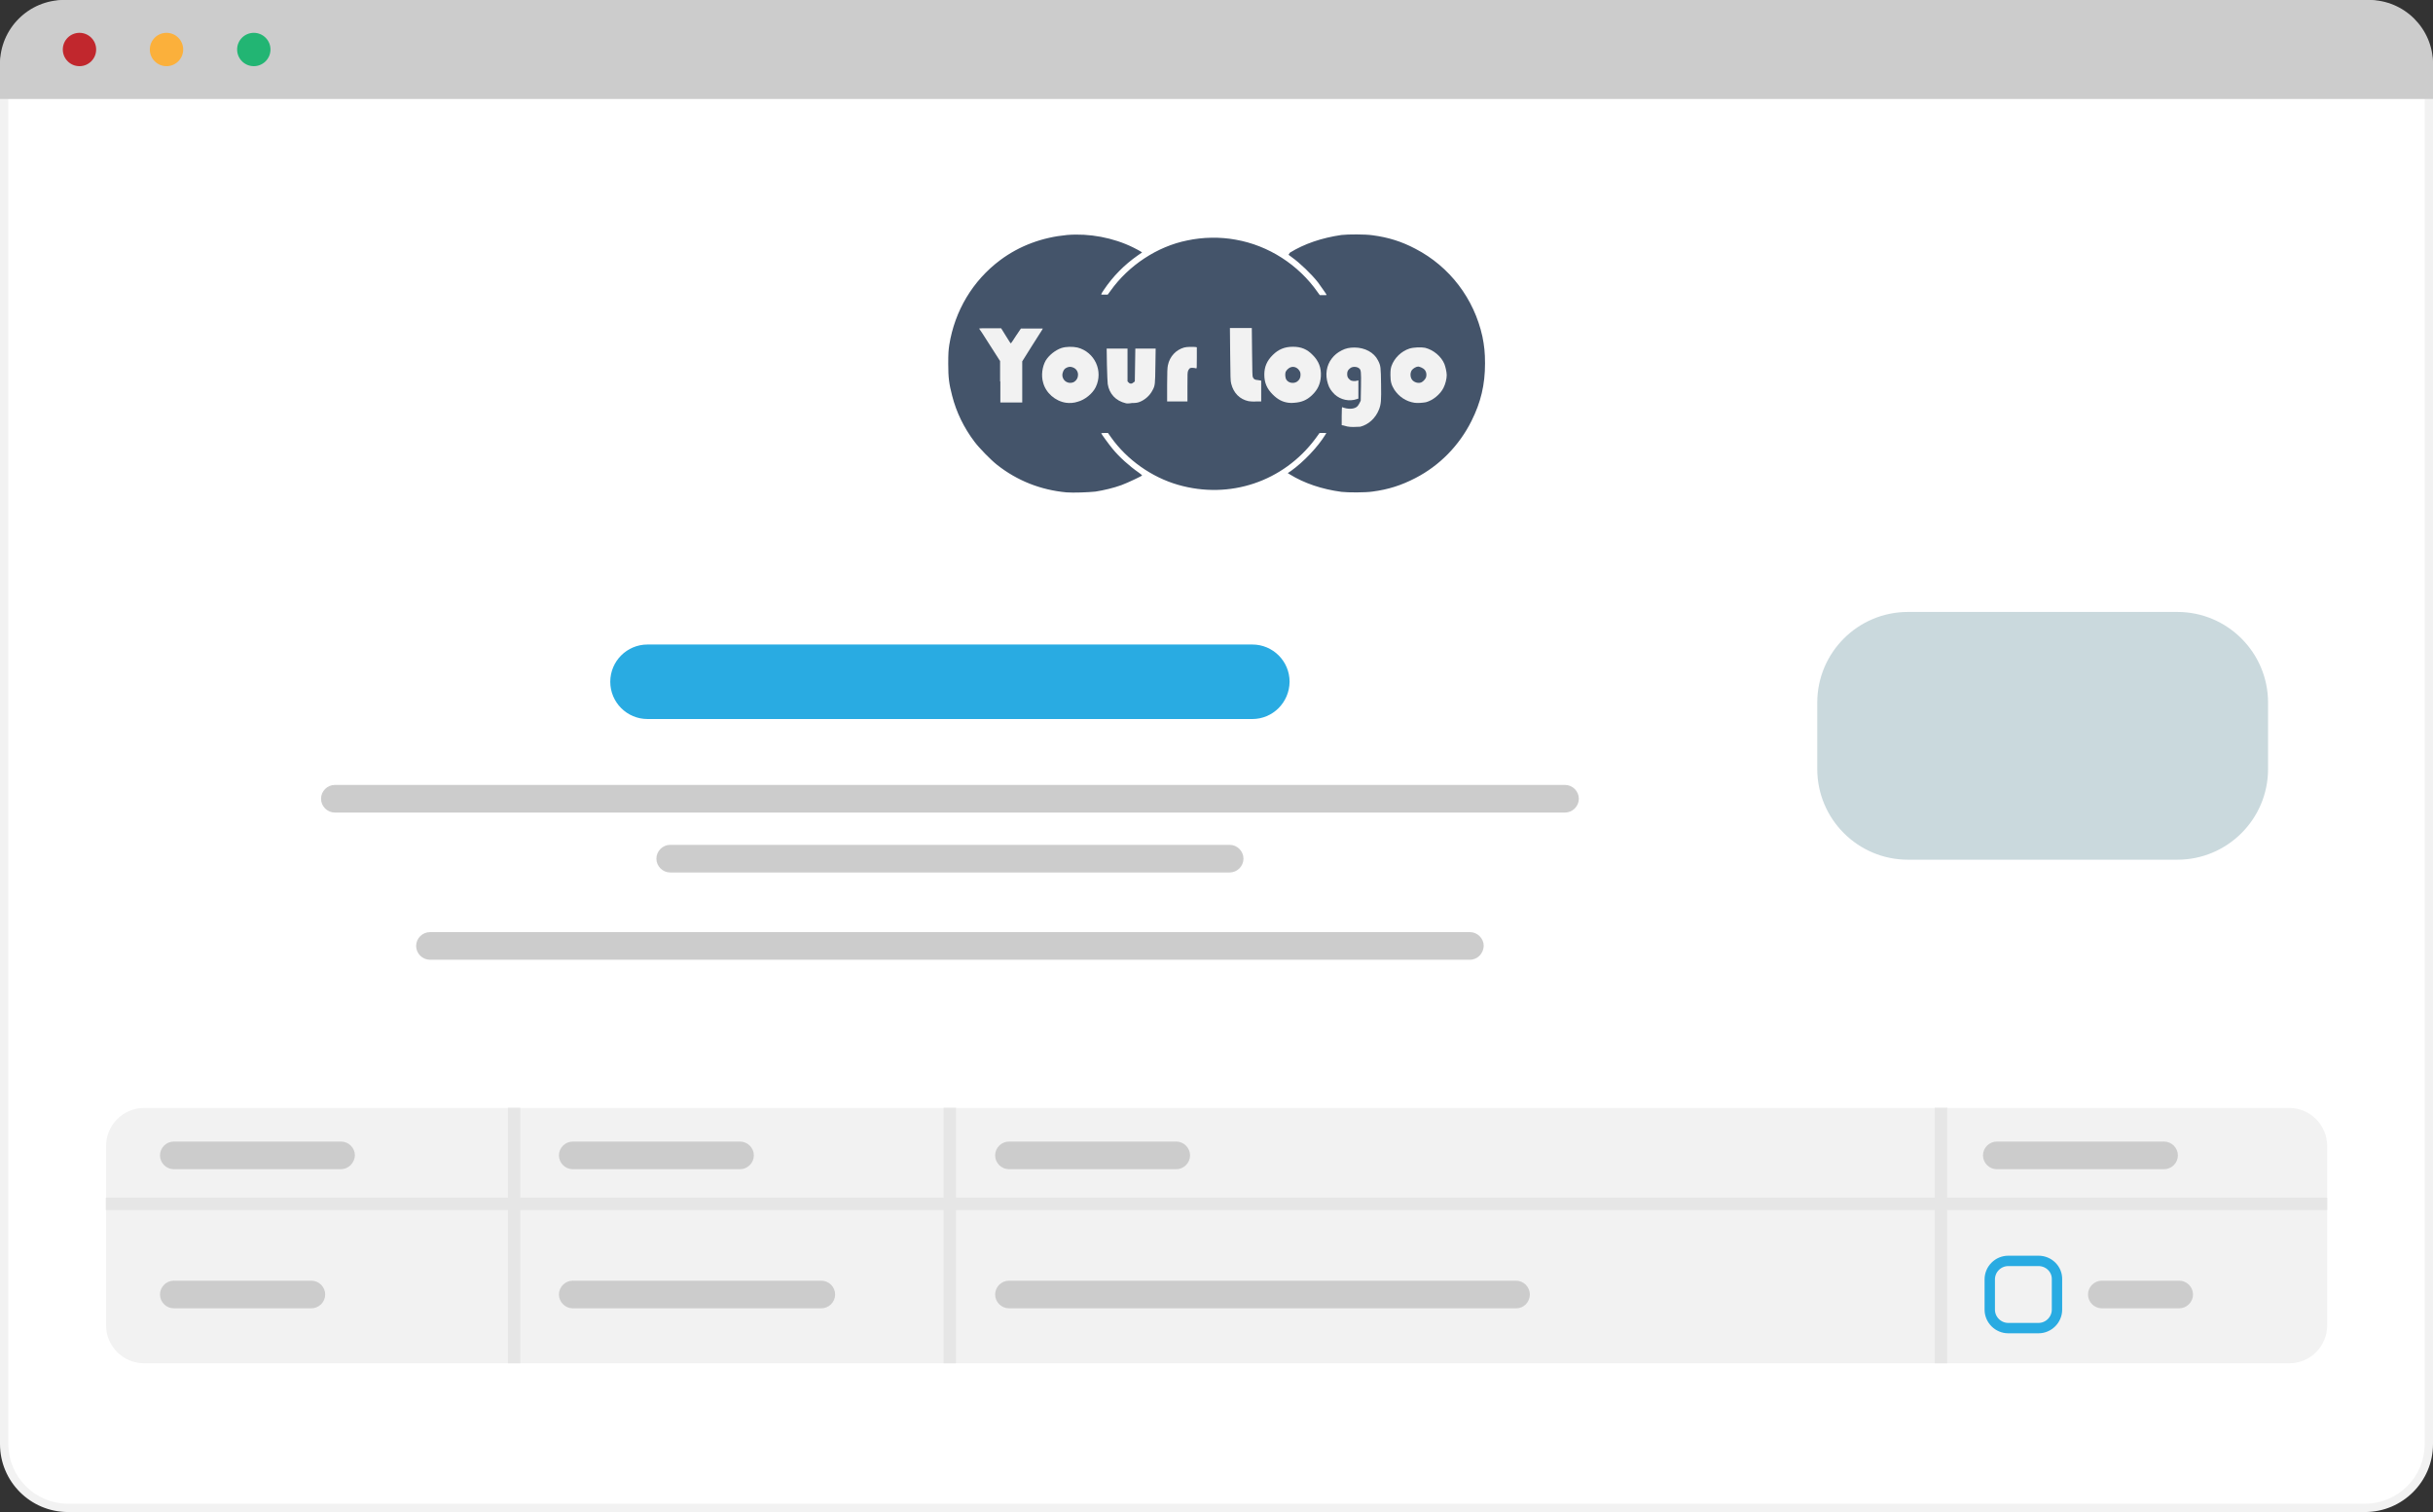 <?xml version="1.0" encoding="utf-8"?>
<!-- Generator: Adobe Illustrator 22.1.0, SVG Export Plug-In . SVG Version: 6.00 Build 0)  -->
<svg version="1.1" id="Layer_1" xmlns="http://www.w3.org/2000/svg" xmlns:xlink="http://www.w3.org/1999/xlink" x="0px" y="0px"
	 viewBox="0 0 933.7 580.4" style="enable-background:new 0 0 933.7 580.4;" xml:space="preserve">
<rect x="0" y="0" width="933.7" height="580.4" fill="#333333" stroke="none"/>
<style type="text/css">
	.st0{fill:#FFFFFF;}
	.st1{fill:#F2F2F2;}
	.st2{fill:#CCCCCC;}
	.st3{fill:#C1272D;}
	.st4{fill:#FBB03B;}
	.st5{fill:#22B573;}
	.st6{fill:#29ABE2;}
	.st7{fill:none;stroke:#E6E6E6;stroke-width:4.748;stroke-miterlimit:10;}
	.st8{fill:none;stroke:#29ABE2;stroke-width:3.981;stroke-miterlimit:10;}
	.st9{fill:#CAD9DD;}
	.st10{fill:#44546A;}
</style>
<g>
	<path class="st0" d="M26.1,578.8c-13.5,0-24.5-11-24.5-24.5V26.1c0-13.5,11-24.5,24.5-24.5h881.5c13.5,0,24.5,11,24.5,24.5v528.2
		c0,13.5-11,24.5-24.5,24.5H26.1z"/>
	<path class="st1" d="M907.6,3.2c12.7,0,22.9,10.3,22.9,22.9v528.2c0,12.7-10.3,22.9-22.9,22.9H26.1c-12.7,0-22.9-10.3-22.9-22.9
		V26.1c0-12.7,10.3-22.9,22.9-22.9L907.6,3.2 M907.6,0H26.1C11.7,0,0,11.7,0,26.1v528.2c0,14.4,11.7,26.1,26.1,26.1h881.5
		c14.4,0,26.1-11.7,26.1-26.1V26.1C933.7,11.7,922,0,907.6,0L907.6,0z"/>
</g>
<path class="st2" d="M909.2,0H24.5C11,0,0,11,0,24.5V38h230h703.7V24.5C933.7,11,922.7,0,909.2,0z"/>
<circle class="st3" cx="30.5" cy="19" r="6.4"/>
<circle class="st4" cx="63.9" cy="19" r="6.4"/>
<circle class="st5" cx="97.4" cy="19" r="6.4"/>
<path class="st6" d="M480.6,276H248.5c-7.9,0-14.3-6.4-14.3-14.3l0,0c0-7.9,6.4-14.3,14.3-14.3h232.1c7.9,0,14.3,6.4,14.3,14.3l0,0
	C494.8,269.7,488.4,276,480.6,276z"/>
<path class="st2" d="M600.6,311.9H128.5c-2.9,0-5.3-2.4-5.3-5.3l0,0c0-2.9,2.4-5.3,5.3-5.3h472.1c2.9,0,5.3,2.4,5.3,5.3l0,0
	C605.9,309.5,603.5,311.9,600.6,311.9z"/>
<path class="st2" d="M471.9,334.9H257.2c-2.9,0-5.3-2.4-5.3-5.3l0,0c0-2.9,2.4-5.3,5.3-5.3h214.7c2.9,0,5.3,2.4,5.3,5.3l0,0
	C477.2,332.5,474.8,334.9,471.9,334.9z"/>
<path class="st2" d="M564.1,368.4H165c-2.9,0-5.3-2.4-5.3-5.3l0,0c0-2.9,2.4-5.3,5.3-5.3h399.1c2.9,0,5.3,2.4,5.3,5.3l0,0
	C569.3,366,567,368.4,564.1,368.4z"/>
<path class="st1" d="M878.5,523.3H55.3c-8.1,0-14.6-6.6-14.6-14.6v-68.8c0-8.1,6.6-14.6,14.6-14.6h823.2c8.1,0,14.6,6.6,14.6,14.6
	v68.8C893.1,516.8,886.6,523.3,878.5,523.3z"/>
<line class="st7" x1="40.6" y1="462.1" x2="893.1" y2="462.1"/>
<line class="st7" x1="197.3" y1="425.2" x2="197.3" y2="523.3"/>
<line class="st7" x1="364.5" y1="425.2" x2="364.5" y2="523.3"/>
<line class="st7" x1="744.9" y1="425.2" x2="744.9" y2="523.3"/>
<path class="st2" d="M130.8,448.8H66.7c-2.9,0-5.3-2.4-5.3-5.3l0,0c0-2.9,2.4-5.3,5.3-5.3h64.2c2.9,0,5.3,2.4,5.3,5.3l0,0
	C136.1,446.4,133.7,448.8,130.8,448.8z"/>
<path class="st2" d="M284,448.8h-64.2c-2.9,0-5.3-2.4-5.3-5.3l0,0c0-2.9,2.4-5.3,5.3-5.3H284c2.9,0,5.3,2.4,5.3,5.3l0,0
	C289.3,446.4,286.9,448.8,284,448.8z"/>
<path class="st2" d="M451.4,448.8h-64.2c-2.9,0-5.3-2.4-5.3-5.3l0,0c0-2.9,2.4-5.3,5.3-5.3h64.2c2.9,0,5.3,2.4,5.3,5.3l0,0
	C456.7,446.4,454.3,448.8,451.4,448.8z"/>
<path class="st2" d="M830.5,448.8h-64.2c-2.9,0-5.3-2.4-5.3-5.3l0,0c0-2.9,2.4-5.3,5.3-5.3h64.2c2.9,0,5.3,2.4,5.3,5.3l0,0
	C835.8,446.4,833.4,448.8,830.5,448.8z"/>
<path class="st2" d="M119.5,502.2H66.7c-2.9,0-5.3-2.4-5.3-5.3l0,0c0-2.9,2.4-5.3,5.3-5.3h52.8c2.9,0,5.3,2.4,5.3,5.3l0,0
	C124.8,499.8,122.4,502.2,119.5,502.2z"/>
<path class="st2" d="M315.2,502.2h-95.4c-2.9,0-5.3-2.4-5.3-5.3l0,0c0-2.9,2.4-5.3,5.3-5.3h95.4c2.9,0,5.3,2.4,5.3,5.3l0,0
	C320.5,499.8,318.1,502.2,315.2,502.2z"/>
<path class="st2" d="M581.9,502.2H387.2c-2.9,0-5.3-2.4-5.3-5.3l0,0c0-2.9,2.4-5.3,5.3-5.3h194.6c2.9,0,5.3,2.4,5.3,5.3l0,0
	C587.1,499.8,584.8,502.2,581.9,502.2z"/>
<path class="st2" d="M836.3,502.2h-29.7c-2.9,0-5.3-2.4-5.3-5.3l0,0c0-2.9,2.4-5.3,5.3-5.3h29.7c2.9,0,5.3,2.4,5.3,5.3l0,0
	C841.6,499.8,839.2,502.2,836.3,502.2z"/>
<path class="st8" d="M782.3,484h-11.6c-3.9,0-7.1,3.2-7.1,7.1v11.6c0,3.9,3.2,7.1,7.1,7.1h11.6c3.9,0,7.1-3.2,7.1-7.1v-11.6
	C789.5,487.2,786.3,484,782.3,484z"/>
<path class="st9" d="M835.6,234.9H732.2c-19.2,0-34.8,15.6-34.8,34.8v25.5c0,19.2,15.6,34.8,34.8,34.8h103.4
	c19.2,0,34.8-15.6,34.8-34.8v-25.5C870.4,250.5,854.8,234.9,835.6,234.9z"/>
<g>
	<g id="layer101">
		<path class="st10" d="M409.3,189c-9.9-0.9-19-4.5-26.7-10.6c-2.4-1.9-6.8-6.4-8.6-8.8c-4.1-5.4-7-11.4-8.6-17.7
			c-1.2-4.6-1.5-6.9-1.5-12.3c0-4.1,0.1-5.1,0.4-7.2c2.1-13.1,9-24.7,19.6-32.6c7.4-5.5,16.1-8.7,25.6-9.6c8.5-0.7,17.7,1,25.4,4.8
			c1.2,0.6,2.5,1.3,2.8,1.5l0.6,0.4l-1.6,1.1c-5.3,3.7-9.6,8.1-13.1,13.3c-0.6,0.8-1,1.6-1,1.7c0,0.1,0.6,0.1,1.3,0.1h1.2l1.1-1.5
			c6.9-9.7,17.9-17,29.4-19.3c6-1.3,12.7-1.4,18.6-0.3c12.6,2.2,24.1,9.6,31.5,20.2l0.8,1.1h1.3c0.7,0,1.3,0,1.3-0.1
			c0-0.2-2.1-3.1-3.3-4.8c-2.5-3.2-7-7.5-10.1-9.7l-1.2-0.9L495,97c5.5-3.4,12.2-5.7,19.8-6.8c2.5-0.3,9.2-0.3,11.9,0.1
			c6.1,0.8,11.2,2.4,16.5,5.2c13.1,6.8,22.5,19.1,25.7,33.7c0.7,3.5,1,6.1,1,10.3c0,8.2-1.6,14.9-5.2,22.1
			c-4.7,9.4-12.2,17.1-21.5,21.9c-5.4,2.8-10.4,4.4-16.5,5.2c-2.7,0.4-9.4,0.4-11.9,0.1c-7.5-1-14.3-3.3-19.8-6.7l-0.8-0.5l1.2-0.8
			c4.9-3.5,10.3-9.2,13.2-13.9l0.4-0.7h-1.3h-1.3l-1.6,2.2c-12.3,16.5-32.9,23.4-52.7,17.7c-10.1-2.9-19.6-9.6-25.7-18.2l-1.2-1.7
			h-1.3c-0.7,0-1.3,0.1-1.3,0.1c0,0.2,2.9,4.2,4.3,5.9c2.6,3.2,6.5,6.7,10.1,9.2c0.7,0.5,1.3,1,1.3,1.1c0,0.2-5.7,2.9-7.9,3.7
			c-3,1.1-6.8,2-10,2.5C417.5,189,411.9,189.2,409.3,189z"/>
	</g>
	<g id="layer102">
		<path class="st1" d="M517,163.7c-0.5-0.1-1.2-0.3-1.5-0.4l-0.6-0.1v-3.5c0-2.8,0.1-3.5,0.2-3.4c2,0.8,4.2,0.8,5.4,0
			c0.5-0.3,0.9-0.9,1.2-1.5l0.5-1l0.1-5.4c0.1-5.8,0-6.4-0.7-7c-0.8-0.7-2.5-0.8-3.4-0.1c-0.9,0.7-1.2,1.2-1.2,2.3s0.3,1.6,1.2,2.3
			c0.5,0.4,1.9,0.5,2.7,0.2l0.4-0.1v3.5v3.5l-0.6,0.2c-2.9,1-6.2,0.3-8.5-1.8c-1.3-1.3-2.1-2.4-2.6-4.1c-1.1-3.4-0.6-7,1.5-9.7
			c1-1.3,2.2-2.3,3.8-3.1c1.5-0.8,3-1.1,4.9-1.1c4,0,7.5,1.9,9,4.9c1.1,2.1,1.1,2.6,1.2,9.2c0.1,6.4,0,7.6-0.8,9.7
			c-1.3,3.3-4,5.8-7.2,6.6C520.5,163.9,518.2,164,517,163.7z"/>
		<path class="st1" d="M432.1,154.8c-3.9-0.9-6.4-3.6-7-7.4c-0.1-0.6-0.2-3.9-0.3-7.3l-0.1-6.3h4h4v6.3v6.3l0.4,0.4
			c0.5,0.6,1.3,0.6,1.9,0l0.5-0.4l0.1-6.3l0.1-6.3h3.9h3.9l-0.1,6.6c-0.1,7.1-0.1,7.6-1.1,9.4c-1,2-2.9,3.7-5,4.5
			c-0.8,0.3-1.5,0.4-2.9,0.4C433.3,154.9,432.3,154.9,432.1,154.8z"/>
		<path class="st1" d="M409.1,154.6c-4.1-0.6-7.8-3.8-8.8-7.8c-0.8-2.7-0.3-6.1,1-8.4c1.3-2.1,3.7-4,6-4.8c1.8-0.6,4.4-0.6,6.2-0.2
			c6.6,1.7,10,9,7,15.2c-1.2,2.5-4.2,4.9-6.9,5.6C412.2,154.7,410.4,154.8,409.1,154.6z M412,146.7c2.3-1.2,2.3-4.6-0.1-5.6
			c-0.9-0.4-1.6-0.4-2.5,0c-0.9,0.4-1.3,1-1.6,2.1c-0.4,1.4,0.4,3,1.7,3.5C410.2,147.1,411.4,147,412,146.7z"/>
		<path class="st1" d="M494.5,154.6c-2.4-0.3-4.2-1.3-6.1-3.2c-2.2-2.2-3.2-4.5-3.2-7.6c0-3,1-5.3,3.2-7.5c2.2-2.2,4.6-3.2,7.8-3.2
			c3.1,0,5.4,0.9,7.6,3.2c2.3,2.3,3.3,4.9,3.1,8.2c-0.2,2.9-1.2,5.1-3.4,7.2c-2,1.9-4,2.7-6.7,2.9
			C496.1,154.7,495,154.7,494.5,154.6z M497.6,146.6c1-0.6,1.5-1.5,1.5-2.7c0-1-0.2-1.4-0.9-2.2c-1.1-1.1-2.7-1.2-3.9-0.1
			c-0.4,0.3-0.7,0.8-0.9,1.1c-0.3,0.8-0.2,2.4,0.3,3.1C494.5,147,496.3,147.3,497.6,146.6z"/>
		<path class="st1" d="M542.8,154.6c-3.2-0.5-5.9-2.3-7.7-5c-1.1-1.8-1.5-3-1.5-5.6c0-2,0.1-2.5,0.4-3.5c1.1-3.1,3.8-5.7,6.9-6.7
			c1.6-0.5,4.5-0.6,6-0.3c3.2,0.8,6.2,3.3,7.4,6.2c0.4,1,0.9,3.1,0.9,4.3c0,1.4-0.5,3.4-1.2,4.8c-1.2,2.5-4.1,4.9-6.8,5.6
			C546.1,154.6,544.1,154.8,542.8,154.6z M545.6,146.7c0.6-0.3,1.3-1.1,1.6-1.7c0.4-1.1,0.2-2.4-0.6-3.2c-0.5-0.5-1.6-1-2.3-1.1
			c-0.8,0-2,0.7-2.5,1.4c-0.8,1.2-0.6,3.1,0.4,4C543.2,147,544.7,147.2,545.6,146.7z"/>
		<path class="st1" d="M383.8,146.4v-7.8l-3.9-6.1c-2.1-3.4-4-6.2-4.1-6.3c-0.1-0.2,0.7-0.2,4.1-0.2h4.3l1.8,2.9
			c1,1.6,1.8,2.9,1.9,2.9c0.1,0,1-1.3,2-2.9l1.9-2.8l4.2,0h4.2l-0.2,0.4c-0.1,0.2-1.9,3-4,6.3l-3.7,5.9v7.9v7.9h-4.2h-4.2V146.4z"/>
		<path class="st1" d="M447.9,147.8c0-5,0.1-6.7,0.3-7.6c0.7-3.4,3.1-5.9,6.2-6.8c1-0.3,3.4-0.3,4.4-0.2l0.5,0.1v4.1
			c0,3.9,0,4.1-0.3,4c-0.5-0.2-1.9-0.3-2.3-0.1c-0.2,0.1-0.5,0.5-0.7,0.9c-0.3,0.7-0.3,1.2-0.3,6.3v5.6h-3.9h-3.9V147.8z"/>
		<path class="st1" d="M479.2,154c-3.4-0.7-5.8-3.1-6.7-6.7c-0.3-1-0.3-2.5-0.4-11.2l-0.1-10.2h4.2h4.2l0.1,9.2
			c0.1,8.2,0.1,9.2,0.3,9.7c0.4,0.8,0.7,1,2,1.1l1.2,0.2v4v4l-1.9,0C481.2,154.2,479.8,154.1,479.2,154z"/>
	</g>
</g>
</svg>
